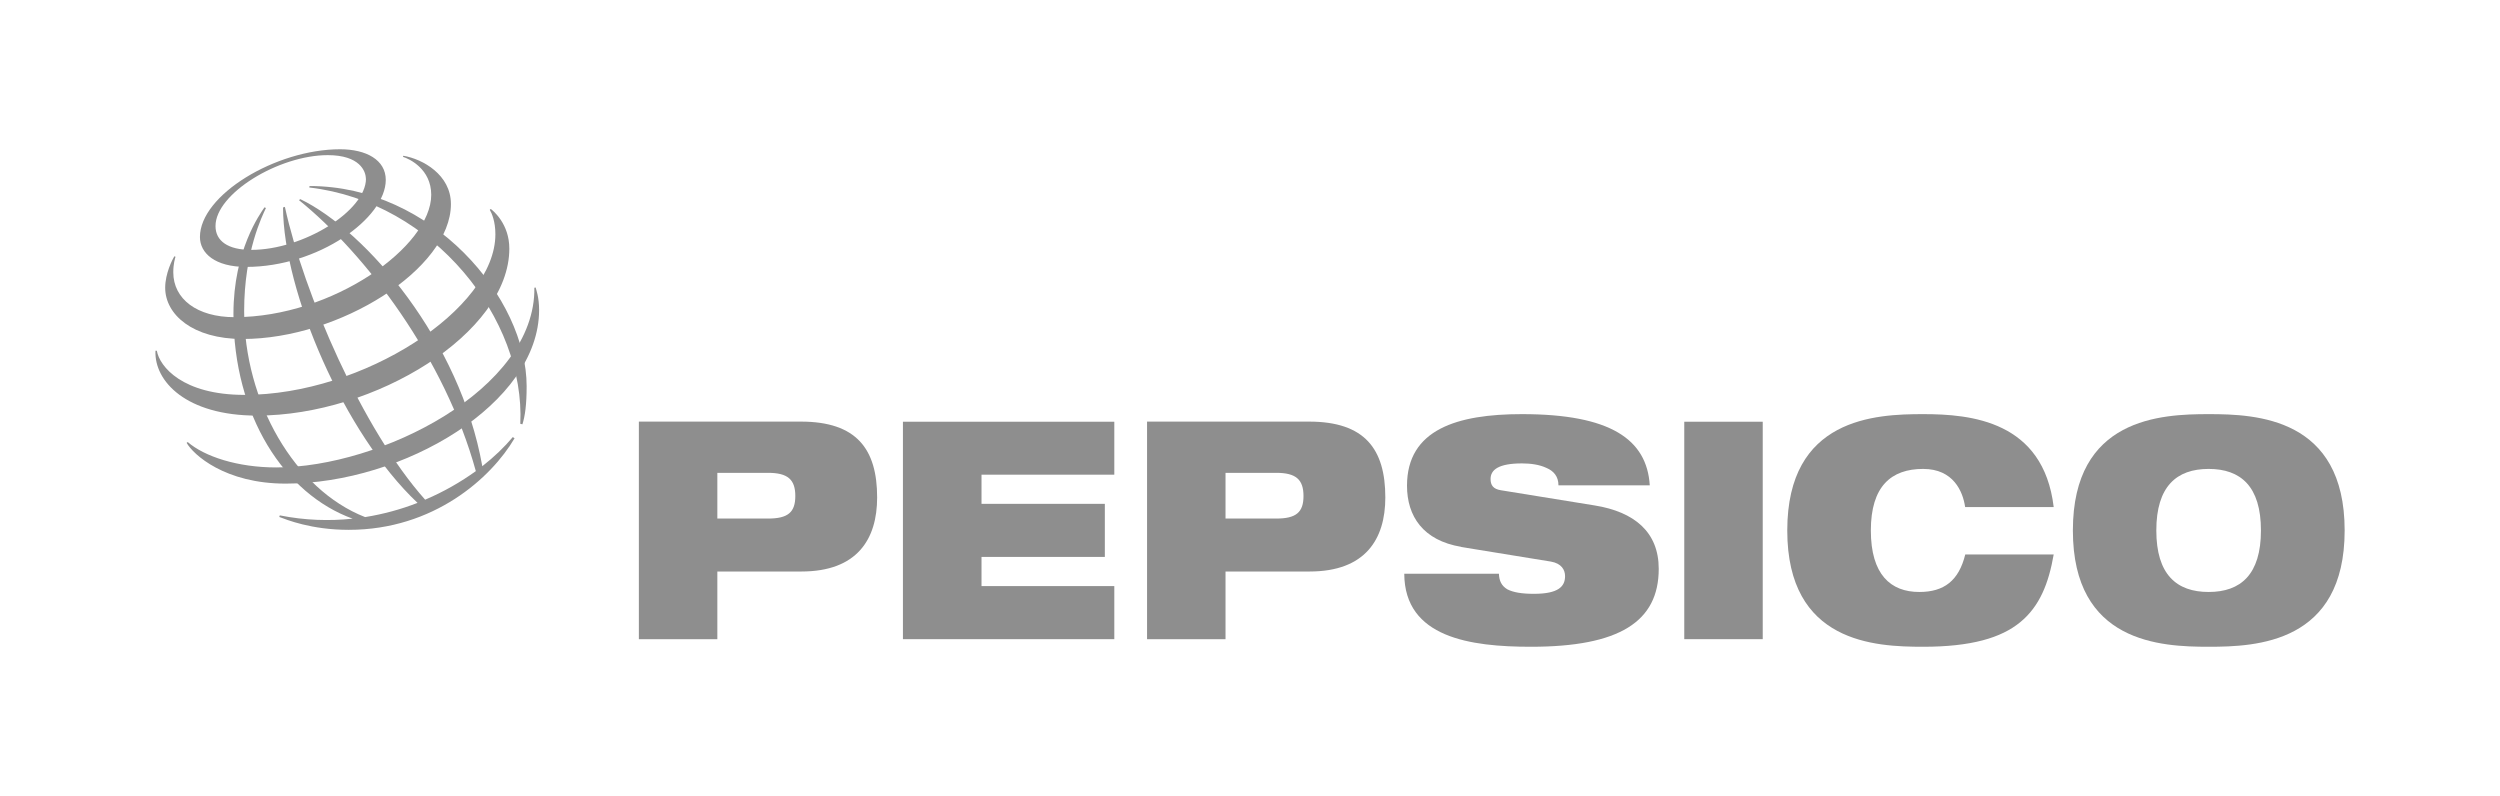 <svg width="201" height="64" viewBox="0 0 201 64" fill="none" xmlns="http://www.w3.org/2000/svg">
<mask id="mask0_578_22351" style="mask-type:alpha" maskUnits="userSpaceOnUse" x="0" y="0" width="201" height="64">
<rect x="0.5" width="200" height="64" fill="#D9D9D9"/>
</mask>
<g mask="url(#mask0_578_22351)">
</g>
<g clip-path="url(#clip0_578_22351)">
<path fill-rule="evenodd" clip-rule="evenodd" d="M57.674 38.016H61.75C63.342 38.016 63.943 38.558 63.943 39.879C63.943 41.199 63.342 41.692 61.75 41.692H57.674V38.016ZM51.365 51.389H57.674V45.949H64.434C68.91 45.949 70.522 43.357 70.522 39.997C70.522 36.104 68.87 33.897 64.394 33.897H51.365V51.379V51.389Z" fill="#8E8E8E"/>
<path fill-rule="evenodd" clip-rule="evenodd" d="M72.596 33.907H89.59V38.164H78.914V40.509H88.829V44.776H78.914V47.122H89.59V51.389H72.596V33.907Z" fill="#8E8E8E"/>
<path fill-rule="evenodd" clip-rule="evenodd" d="M98.532 38.016H102.608C104.2 38.016 104.801 38.558 104.801 39.879C104.801 41.199 104.2 41.692 102.608 41.692H98.532V38.016ZM92.223 51.389H98.532V45.949H105.292C109.768 45.949 111.38 43.357 111.38 39.997C111.38 36.104 109.728 33.897 105.252 33.897H92.223V51.379V51.389Z" fill="#8E8E8E"/>
<path fill-rule="evenodd" clip-rule="evenodd" d="M117.489 43.968C114.405 43.456 113.123 41.495 113.123 39.051C113.123 34.518 117.179 33.296 122.366 33.296C129.486 33.296 132.41 35.326 132.641 39.021H125.3C125.3 38.312 124.92 37.868 124.339 37.622C123.778 37.356 123.067 37.258 122.366 37.258C120.483 37.258 119.842 37.77 119.842 38.509C119.842 39.002 120.043 39.317 120.674 39.416L128.214 40.638C131.389 41.15 133.362 42.766 133.362 45.733C133.362 49.99 130.187 52 123.087 52C118.23 52 112.923 51.271 112.903 46.127H120.513C120.533 46.718 120.734 47.102 121.184 47.378C121.655 47.625 122.346 47.743 123.327 47.743C125.3 47.743 125.831 47.151 125.831 46.324C125.831 45.811 125.541 45.299 124.689 45.151L117.479 43.978L117.489 43.968Z" fill="#8E8E8E"/>
<path fill-rule="evenodd" clip-rule="evenodd" d="M135.415 33.907H141.724V51.389H135.415V33.907Z" fill="#8E8E8E"/>
<path fill-rule="evenodd" clip-rule="evenodd" d="M165.117 44.58C164.716 46.886 163.995 48.738 162.433 50.019C160.891 51.291 158.477 52 154.622 52C150.766 52 143.696 51.704 143.696 42.648C143.696 33.592 150.786 33.296 154.622 33.296C158.457 33.296 164.286 33.838 165.117 40.766H157.997C157.816 39.514 157.055 37.701 154.622 37.701C152.048 37.701 150.416 39.1 150.416 42.648C150.416 46.196 152.008 47.595 154.311 47.595C156.304 47.595 157.486 46.688 158.007 44.58H165.127H165.117Z" fill="#8E8E8E"/>
<path fill-rule="evenodd" clip-rule="evenodd" d="M173.368 42.648C173.368 39.1 175.001 37.701 177.574 37.701C180.148 37.701 181.78 39.1 181.78 42.648C181.78 46.196 180.148 47.595 177.574 47.595C175.001 47.595 173.368 46.196 173.368 42.648ZM166.659 42.648C166.659 51.704 173.749 52 177.584 52C181.42 52 188.51 51.704 188.51 42.648C188.51 33.592 181.42 33.296 177.584 33.296C173.749 33.296 166.659 33.592 166.659 42.648Z" fill="#8E8E8E"/>
<path fill-rule="evenodd" clip-rule="evenodd" d="M41.832 34.075C42.242 25.688 34.892 16.238 24.867 15.075L24.887 14.957C34.761 14.957 42.342 23.954 42.342 31.059C42.342 32.537 42.212 33.454 42.002 34.114L41.832 34.075ZM41.231 35.139C40.57 35.927 39.749 36.725 38.777 37.484C36.995 27.403 29.464 18.583 24.146 16.011L24.036 16.09C29.394 20.416 35.773 28.812 38.257 37.878C37.065 38.736 35.693 39.534 34.181 40.175C29.123 34.508 24.417 23.57 22.905 16.632L22.755 16.681C22.785 23.412 27.651 34.853 33.57 40.431C32.258 40.943 30.836 41.337 29.354 41.574C23.676 39.357 19.63 32.271 19.63 24.998C19.63 20.258 21.102 17.322 21.383 16.721L21.262 16.671C20.922 17.184 18.769 20.12 18.769 25.235C18.769 33.444 22.885 39.721 28.352 41.702C26.48 41.899 24.517 41.84 22.494 41.436L22.454 41.564C23.035 41.781 25.018 42.599 28.042 42.599C34.882 42.599 39.508 38.411 41.371 35.237L41.241 35.149L41.231 35.139Z" fill="#8E8E8E"/>
<path fill-rule="evenodd" clip-rule="evenodd" d="M27.351 12C22.164 12 16.075 15.686 16.075 19.056C16.075 20.357 17.287 21.46 19.791 21.46C25.609 21.46 31.016 17.529 31.016 14.464C31.016 12.857 29.444 12 27.341 12H27.351ZM29.424 14.365C29.424 16.947 24.397 20.091 20.191 20.091C18.328 20.091 17.327 19.371 17.327 18.179C17.317 15.577 22.404 12.473 26.35 12.473C28.923 12.473 29.414 13.764 29.414 14.365H29.424Z" fill="#8E8E8E"/>
<path fill-rule="evenodd" clip-rule="evenodd" d="M14.012 20.613C13.862 20.86 13.281 21.983 13.281 23.136C13.281 25.274 15.474 27.255 19.51 27.255C27.281 27.255 36.254 21.628 36.254 16.405C36.254 14.06 34 12.789 32.428 12.523L32.398 12.611C32.889 12.759 34.671 13.577 34.671 15.666C34.671 19.825 26.75 25.501 18.859 25.501C15.835 25.501 13.932 24.033 13.932 21.894C13.932 21.214 14.072 20.771 14.112 20.643L14.002 20.603L14.012 20.613Z" fill="#8E8E8E"/>
<path fill-rule="evenodd" clip-rule="evenodd" d="M39.458 16.799C39.669 16.957 40.95 18.011 40.95 19.992C40.95 26.762 30.175 33.414 20.651 33.414C14.973 33.414 12.39 30.655 12.5 28.201H12.61C12.83 29.472 14.673 31.749 19.65 31.749C29.184 31.749 39.829 24.86 39.829 18.839C39.829 17.805 39.548 17.164 39.378 16.868L39.458 16.799Z" fill="#8E8E8E"/>
<path fill-rule="evenodd" clip-rule="evenodd" d="M43.063 23.116C43.104 23.264 43.344 23.904 43.344 24.919C43.344 32.448 32.438 38.883 22.965 38.883C18.088 38.883 15.534 36.548 15.004 35.602L15.094 35.542C16.446 36.705 19.099 37.582 22.204 37.582C30.576 37.582 43.074 31.315 42.963 23.136L43.084 23.106L43.063 23.116Z" fill="#8E8E8E"/>
</g>
<defs>
<clipPath id="clip0_578_22351">
<rect width="176" height="40" fill="white" transform="translate(12.5 12)"/>
</clipPath>
</defs>
</svg>
